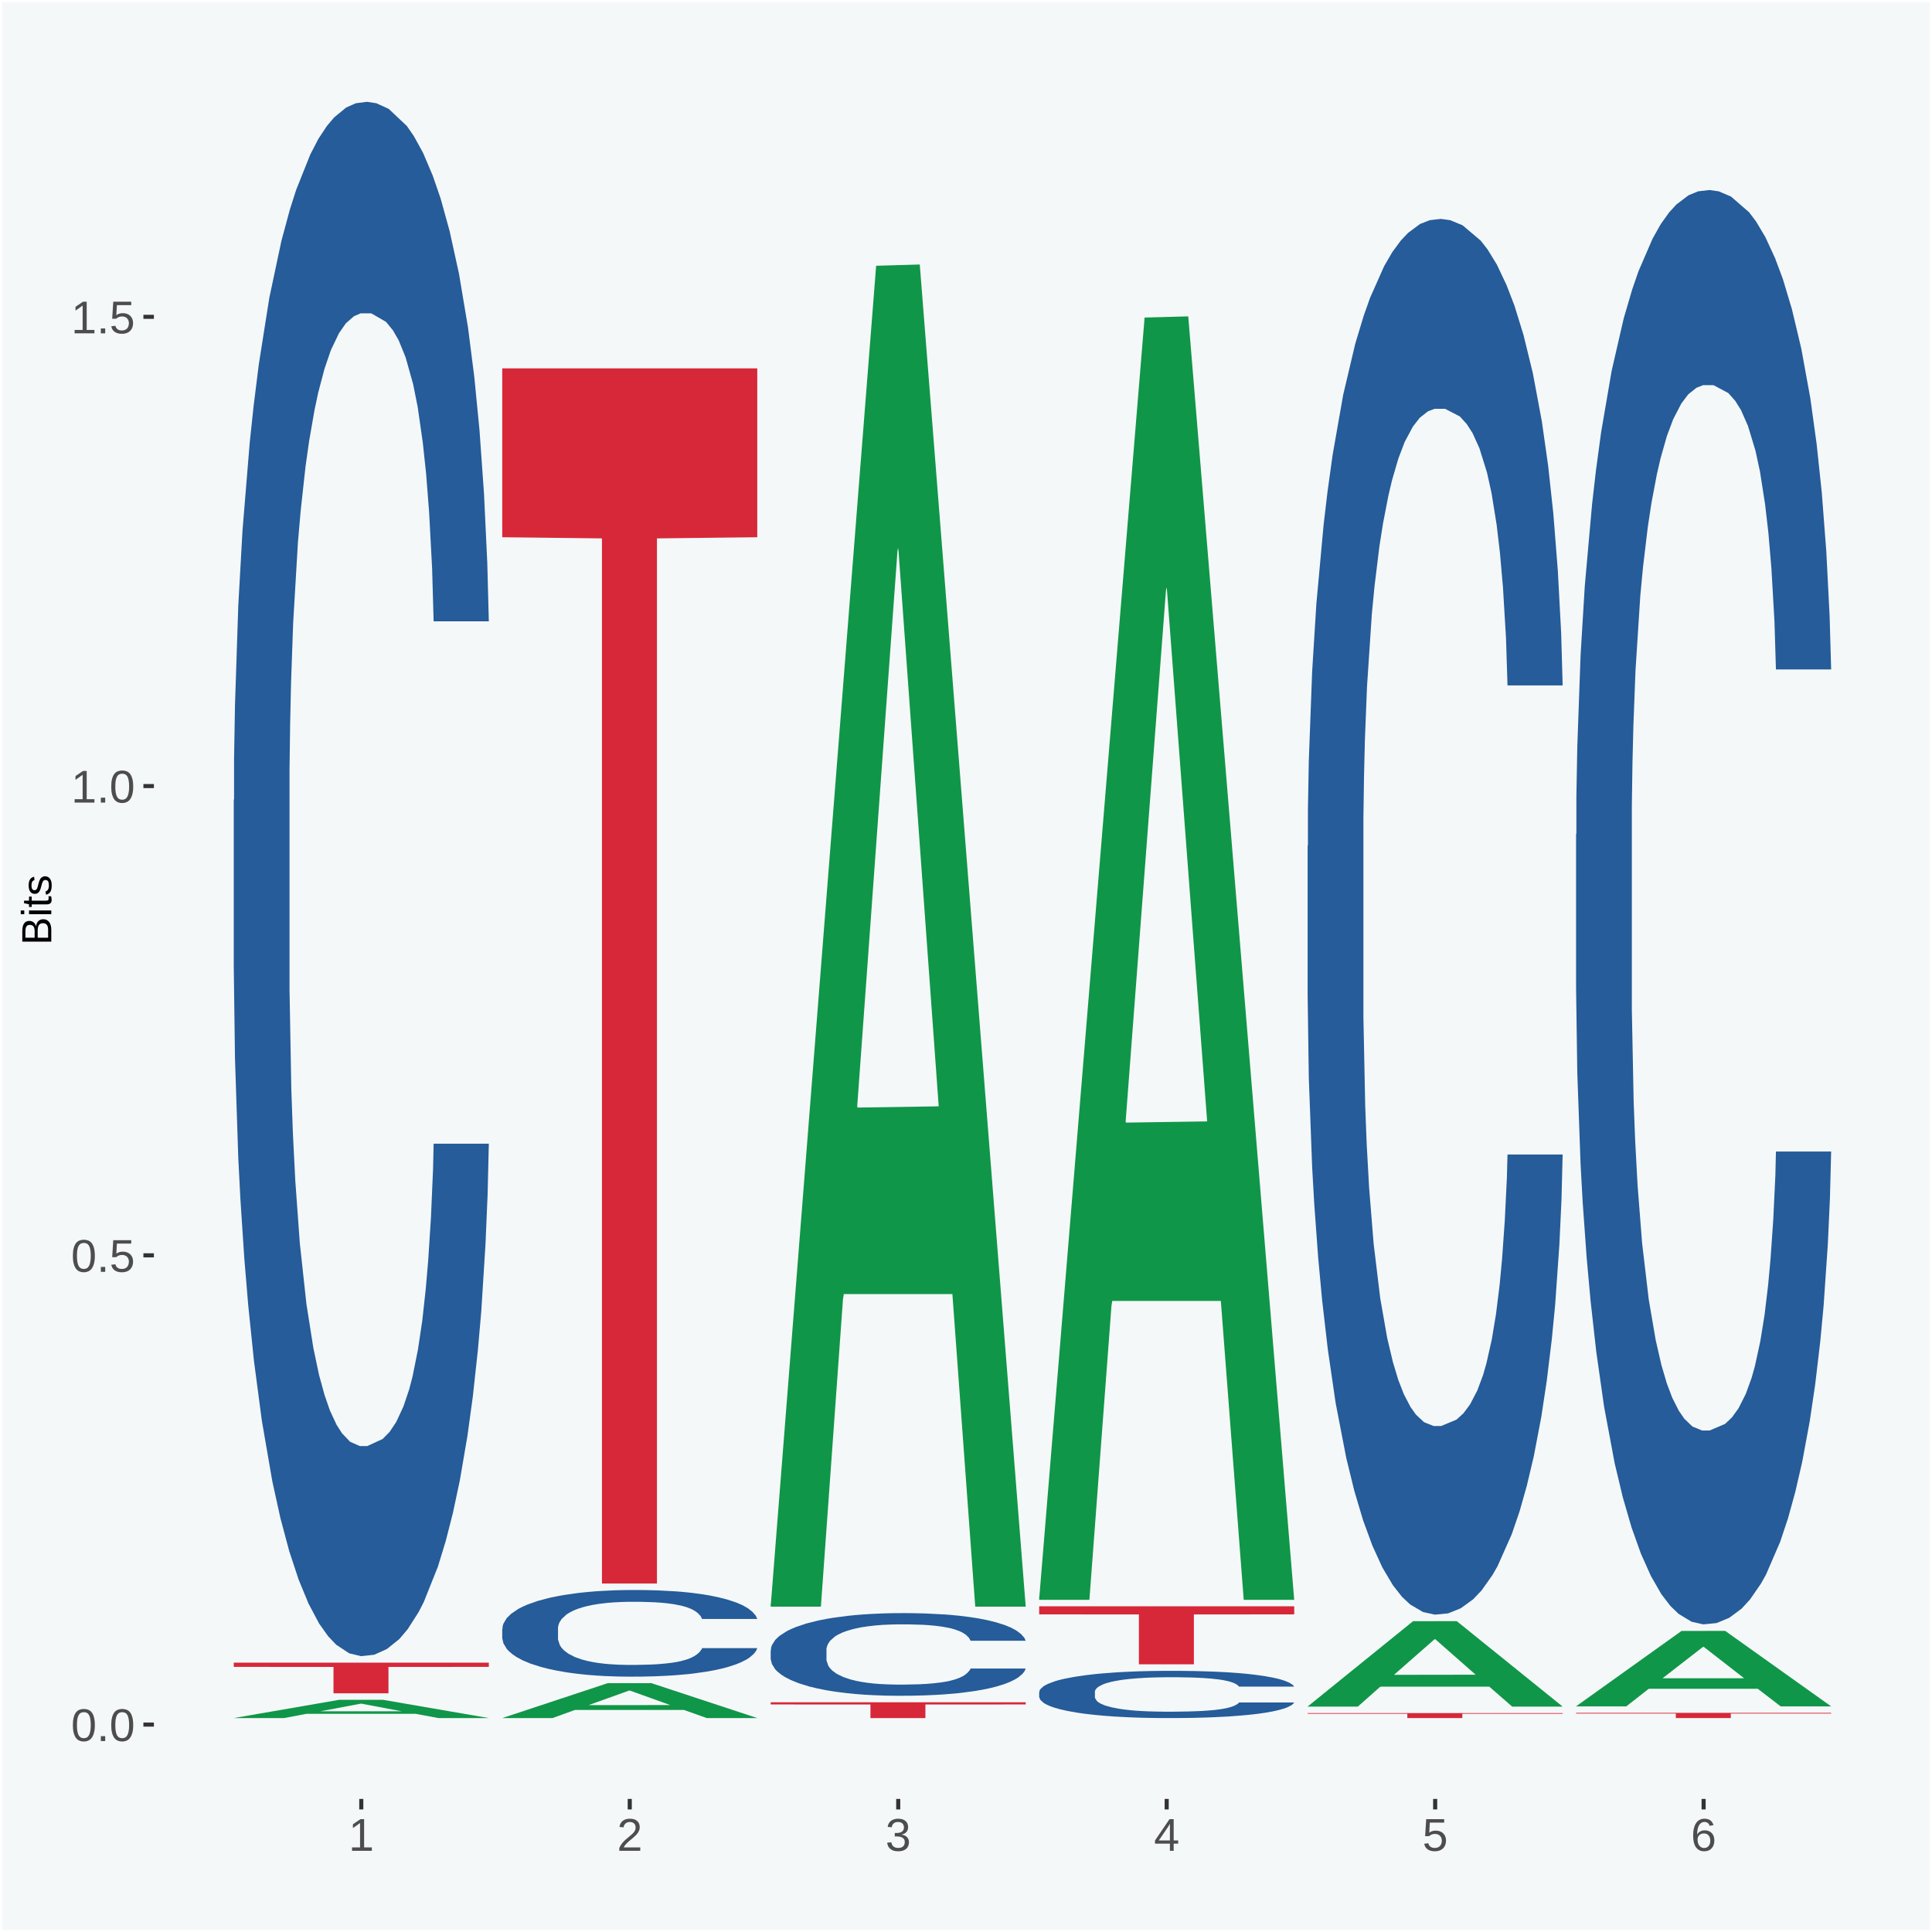 <?xml version="1.0" encoding="UTF-8"?>
<svg xmlns="http://www.w3.org/2000/svg" xmlns:xlink="http://www.w3.org/1999/xlink" width="504pt" height="504pt" viewBox="0 0 504 504" version="1.1">
<defs>
<g>
<symbol overflow="visible" id="glyph0-0">
<path style="stroke:none;" d="M 0.406 0 L 0.406 -8 L 3.594 -8 L 3.594 0 Z M 0.797 -0.406 L 3.188 -0.406 L 3.188 -7.594 L 0.797 -7.594 Z M 0.797 -0.406 "/>
</symbol>
<symbol overflow="visible" id="glyph0-1">
<path style="stroke:none;" d="M 6.203 -4.125 C 6.203 -3.332 6.125 -2.664 5.969 -2.125 C 5.82 -1.582 5.617 -1.145 5.359 -0.812 C 5.098 -0.477 4.789 -0.238 4.438 -0.094 C 4.094 0.051 3.723 0.125 3.328 0.125 C 2.922 0.125 2.539 0.051 2.188 -0.094 C 1.844 -0.238 1.539 -0.477 1.281 -0.812 C 1.031 -1.145 0.832 -1.582 0.688 -2.125 C 0.539 -2.664 0.469 -3.332 0.469 -4.125 C 0.469 -4.957 0.539 -5.645 0.688 -6.188 C 0.832 -6.738 1.035 -7.176 1.297 -7.5 C 1.555 -7.82 1.859 -8.047 2.203 -8.172 C 2.555 -8.305 2.941 -8.375 3.359 -8.375 C 3.754 -8.375 4.125 -8.305 4.469 -8.172 C 4.812 -8.047 5.113 -7.82 5.375 -7.5 C 5.633 -7.176 5.836 -6.738 5.984 -6.188 C 6.129 -5.645 6.203 -4.957 6.203 -4.125 Z M 5.141 -4.125 C 5.141 -4.781 5.098 -5.328 5.016 -5.766 C 4.941 -6.203 4.828 -6.551 4.672 -6.812 C 4.516 -7.07 4.328 -7.254 4.109 -7.359 C 3.891 -7.473 3.641 -7.531 3.359 -7.531 C 3.055 -7.531 2.789 -7.473 2.562 -7.359 C 2.344 -7.254 2.156 -7.07 2 -6.812 C 1.844 -6.551 1.723 -6.203 1.641 -5.766 C 1.566 -5.328 1.531 -4.781 1.531 -4.125 C 1.531 -3.5 1.57 -2.969 1.656 -2.531 C 1.738 -2.094 1.852 -1.742 2 -1.484 C 2.156 -1.223 2.344 -1.035 2.562 -0.922 C 2.789 -0.805 3.047 -0.75 3.328 -0.75 C 3.609 -0.75 3.859 -0.805 4.078 -0.922 C 4.305 -1.035 4.492 -1.223 4.641 -1.484 C 4.797 -1.742 4.914 -2.094 5 -2.531 C 5.094 -2.969 5.141 -3.5 5.141 -4.125 Z M 5.141 -4.125 "/>
</symbol>
<symbol overflow="visible" id="glyph0-2">
<path style="stroke:none;" d="M 1.094 0 L 1.094 -1.281 L 2.234 -1.281 L 2.234 0 Z M 1.094 0 "/>
</symbol>
<symbol overflow="visible" id="glyph0-3">
<path style="stroke:none;" d="M 6.172 -2.688 C 6.172 -2.27 6.109 -1.891 5.984 -1.547 C 5.859 -1.203 5.672 -0.906 5.422 -0.656 C 5.18 -0.414 4.879 -0.223 4.516 -0.078 C 4.148 0.055 3.723 0.125 3.234 0.125 C 2.805 0.125 2.43 0.07 2.109 -0.031 C 1.785 -0.133 1.508 -0.273 1.281 -0.453 C 1.062 -0.629 0.883 -0.836 0.75 -1.078 C 0.625 -1.316 0.535 -1.57 0.484 -1.844 L 1.547 -1.969 C 1.586 -1.812 1.645 -1.66 1.719 -1.516 C 1.801 -1.367 1.91 -1.238 2.047 -1.125 C 2.18 -1.008 2.348 -0.914 2.547 -0.844 C 2.742 -0.781 2.984 -0.75 3.266 -0.75 C 3.535 -0.75 3.781 -0.789 4 -0.875 C 4.227 -0.957 4.422 -1.078 4.578 -1.234 C 4.734 -1.398 4.852 -1.602 4.938 -1.844 C 5.031 -2.082 5.078 -2.359 5.078 -2.672 C 5.078 -2.922 5.035 -3.148 4.953 -3.359 C 4.867 -3.578 4.75 -3.766 4.594 -3.922 C 4.445 -4.078 4.258 -4.195 4.031 -4.281 C 3.812 -4.363 3.562 -4.406 3.281 -4.406 C 3.113 -4.406 2.953 -4.391 2.797 -4.359 C 2.648 -4.328 2.516 -4.285 2.391 -4.234 C 2.266 -4.18 2.148 -4.117 2.047 -4.047 C 1.941 -3.973 1.844 -3.895 1.75 -3.812 L 0.719 -3.812 L 1 -8.25 L 5.688 -8.25 L 5.688 -7.359 L 1.953 -7.359 L 1.797 -4.734 C 1.984 -4.879 2.219 -5.004 2.5 -5.109 C 2.781 -5.211 3.113 -5.266 3.5 -5.266 C 3.914 -5.266 4.285 -5.203 4.609 -5.078 C 4.941 -4.953 5.223 -4.773 5.453 -4.547 C 5.68 -4.316 5.859 -4.047 5.984 -3.734 C 6.109 -3.422 6.172 -3.07 6.172 -2.688 Z M 6.172 -2.688 "/>
</symbol>
<symbol overflow="visible" id="glyph0-4">
<path style="stroke:none;" d="M 0.922 0 L 0.922 -0.891 L 3.016 -0.891 L 3.016 -7.25 L 1.156 -5.922 L 1.156 -6.922 L 3.109 -8.25 L 4.078 -8.25 L 4.078 -0.891 L 6.094 -0.891 L 6.094 0 Z M 0.922 0 "/>
</symbol>
<symbol overflow="visible" id="glyph0-5">
<path style="stroke:none;" d="M 0.609 0 L 0.609 -0.75 C 0.805 -1.207 1.047 -1.609 1.328 -1.953 C 1.617 -2.305 1.922 -2.625 2.234 -2.906 C 2.555 -3.188 2.867 -3.445 3.172 -3.688 C 3.484 -3.938 3.766 -4.18 4.016 -4.422 C 4.266 -4.66 4.469 -4.91 4.625 -5.172 C 4.781 -5.441 4.859 -5.742 4.859 -6.078 C 4.859 -6.316 4.82 -6.523 4.75 -6.703 C 4.676 -6.879 4.57 -7.023 4.438 -7.141 C 4.312 -7.266 4.156 -7.359 3.969 -7.422 C 3.781 -7.484 3.578 -7.516 3.359 -7.516 C 3.141 -7.516 2.938 -7.484 2.75 -7.422 C 2.57 -7.367 2.41 -7.281 2.266 -7.156 C 2.117 -7.039 2 -6.895 1.906 -6.719 C 1.812 -6.551 1.754 -6.352 1.734 -6.125 L 0.656 -6.219 C 0.688 -6.508 0.766 -6.785 0.891 -7.047 C 1.023 -7.316 1.203 -7.551 1.422 -7.75 C 1.648 -7.945 1.922 -8.098 2.234 -8.203 C 2.555 -8.316 2.93 -8.375 3.359 -8.375 C 3.766 -8.375 4.125 -8.328 4.438 -8.234 C 4.758 -8.141 5.031 -7.992 5.25 -7.797 C 5.477 -7.609 5.648 -7.375 5.766 -7.094 C 5.879 -6.812 5.938 -6.488 5.938 -6.125 C 5.938 -5.844 5.883 -5.578 5.781 -5.328 C 5.688 -5.078 5.555 -4.836 5.391 -4.609 C 5.223 -4.379 5.031 -4.16 4.812 -3.953 C 4.594 -3.742 4.363 -3.535 4.125 -3.328 C 3.895 -3.129 3.656 -2.93 3.406 -2.734 C 3.164 -2.535 2.938 -2.336 2.719 -2.141 C 2.508 -1.941 2.32 -1.738 2.156 -1.531 C 1.988 -1.332 1.859 -1.117 1.766 -0.891 L 6.078 -0.891 L 6.078 0 Z M 0.609 0 "/>
</symbol>
<symbol overflow="visible" id="glyph0-6">
<path style="stroke:none;" d="M 6.141 -2.281 C 6.141 -1.906 6.078 -1.566 5.953 -1.266 C 5.836 -0.973 5.66 -0.723 5.422 -0.516 C 5.18 -0.305 4.883 -0.145 4.531 -0.031 C 4.188 0.07 3.789 0.125 3.344 0.125 C 2.832 0.125 2.398 0.062 2.047 -0.062 C 1.703 -0.195 1.414 -0.367 1.188 -0.578 C 0.957 -0.785 0.785 -1.02 0.672 -1.281 C 0.566 -1.551 0.492 -1.832 0.453 -2.125 L 1.547 -2.219 C 1.578 -2 1.633 -1.801 1.719 -1.625 C 1.801 -1.445 1.914 -1.289 2.062 -1.156 C 2.207 -1.031 2.383 -0.93 2.594 -0.859 C 2.801 -0.785 3.051 -0.75 3.344 -0.75 C 3.875 -0.75 4.289 -0.879 4.594 -1.141 C 4.895 -1.41 5.047 -1.801 5.047 -2.312 C 5.047 -2.613 4.977 -2.859 4.844 -3.047 C 4.707 -3.234 4.539 -3.379 4.344 -3.484 C 4.145 -3.586 3.926 -3.656 3.688 -3.688 C 3.445 -3.727 3.227 -3.75 3.031 -3.75 L 2.438 -3.75 L 2.438 -4.656 L 3.016 -4.656 C 3.211 -4.656 3.414 -4.676 3.625 -4.719 C 3.844 -4.758 4.039 -4.832 4.219 -4.938 C 4.395 -5.051 4.539 -5.195 4.656 -5.375 C 4.77 -5.562 4.828 -5.797 4.828 -6.078 C 4.828 -6.523 4.695 -6.875 4.438 -7.125 C 4.188 -7.383 3.801 -7.516 3.281 -7.516 C 2.82 -7.516 2.445 -7.395 2.156 -7.156 C 1.875 -6.914 1.707 -6.578 1.656 -6.141 L 0.594 -6.234 C 0.633 -6.598 0.734 -6.91 0.891 -7.172 C 1.047 -7.441 1.242 -7.664 1.484 -7.844 C 1.734 -8.02 2.008 -8.148 2.312 -8.234 C 2.625 -8.328 2.953 -8.375 3.297 -8.375 C 3.754 -8.375 4.148 -8.316 4.484 -8.203 C 4.816 -8.086 5.086 -7.93 5.297 -7.734 C 5.516 -7.535 5.672 -7.301 5.766 -7.031 C 5.867 -6.77 5.922 -6.488 5.922 -6.188 C 5.922 -5.945 5.883 -5.723 5.812 -5.516 C 5.75 -5.305 5.645 -5.113 5.5 -4.938 C 5.363 -4.77 5.188 -4.625 4.969 -4.5 C 4.75 -4.383 4.488 -4.297 4.188 -4.234 L 4.188 -4.219 C 4.52 -4.176 4.805 -4.098 5.047 -3.984 C 5.297 -3.867 5.5 -3.723 5.656 -3.547 C 5.82 -3.379 5.941 -3.188 6.016 -2.969 C 6.098 -2.75 6.141 -2.52 6.141 -2.281 Z M 6.141 -2.281 "/>
</symbol>
<symbol overflow="visible" id="glyph0-7">
<path style="stroke:none;" d="M 5.156 -1.875 L 5.156 0 L 4.172 0 L 4.172 -1.875 L 0.281 -1.875 L 0.281 -2.688 L 4.062 -8.25 L 5.156 -8.25 L 5.156 -2.703 L 6.328 -2.703 L 6.328 -1.875 Z M 4.172 -7.062 C 4.16 -7.039 4.141 -7.004 4.109 -6.953 C 4.078 -6.898 4.039 -6.836 4 -6.766 C 3.957 -6.691 3.914 -6.617 3.875 -6.547 C 3.844 -6.473 3.812 -6.414 3.781 -6.375 L 1.656 -3.25 C 1.633 -3.219 1.602 -3.176 1.562 -3.125 C 1.531 -3.07 1.492 -3.02 1.453 -2.969 C 1.422 -2.914 1.383 -2.863 1.344 -2.812 C 1.301 -2.77 1.27 -2.734 1.25 -2.703 L 4.172 -2.703 Z M 4.172 -7.062 "/>
</symbol>
<symbol overflow="visible" id="glyph0-8">
<path style="stroke:none;" d="M 6.141 -2.703 C 6.141 -2.285 6.082 -1.906 5.969 -1.562 C 5.852 -1.219 5.68 -0.922 5.453 -0.672 C 5.234 -0.422 4.957 -0.223 4.625 -0.078 C 4.289 0.055 3.91 0.125 3.484 0.125 C 3.004 0.125 2.582 0.031 2.219 -0.156 C 1.863 -0.344 1.566 -0.609 1.328 -0.953 C 1.086 -1.297 0.906 -1.719 0.781 -2.219 C 0.664 -2.727 0.609 -3.301 0.609 -3.938 C 0.609 -4.676 0.676 -5.32 0.812 -5.875 C 0.945 -6.426 1.141 -6.883 1.391 -7.25 C 1.648 -7.625 1.961 -7.906 2.328 -8.094 C 2.691 -8.281 3.102 -8.375 3.562 -8.375 C 3.844 -8.375 4.102 -8.344 4.344 -8.281 C 4.594 -8.227 4.816 -8.133 5.016 -8 C 5.223 -7.875 5.398 -7.703 5.547 -7.484 C 5.703 -7.273 5.828 -7.016 5.922 -6.703 L 4.906 -6.516 C 4.801 -6.867 4.629 -7.125 4.391 -7.281 C 4.148 -7.445 3.867 -7.531 3.547 -7.531 C 3.266 -7.531 3.004 -7.457 2.766 -7.312 C 2.535 -7.176 2.336 -6.973 2.172 -6.703 C 2.004 -6.43 1.875 -6.086 1.781 -5.672 C 1.695 -5.266 1.656 -4.789 1.656 -4.25 C 1.852 -4.602 2.125 -4.875 2.469 -5.062 C 2.812 -5.25 3.207 -5.344 3.656 -5.344 C 4.031 -5.344 4.367 -5.281 4.672 -5.156 C 4.984 -5.031 5.25 -4.852 5.469 -4.625 C 5.688 -4.406 5.852 -4.129 5.969 -3.797 C 6.082 -3.473 6.141 -3.109 6.141 -2.703 Z M 5.078 -2.656 C 5.078 -2.938 5.039 -3.191 4.969 -3.422 C 4.895 -3.66 4.785 -3.859 4.641 -4.016 C 4.504 -4.18 4.332 -4.305 4.125 -4.391 C 3.926 -4.484 3.688 -4.531 3.406 -4.531 C 3.219 -4.531 3.023 -4.5 2.828 -4.438 C 2.629 -4.383 2.453 -4.289 2.297 -4.156 C 2.141 -4.031 2.008 -3.863 1.906 -3.656 C 1.812 -3.457 1.766 -3.207 1.766 -2.906 C 1.766 -2.602 1.801 -2.316 1.875 -2.047 C 1.957 -1.785 2.07 -1.555 2.219 -1.359 C 2.363 -1.172 2.539 -1.02 2.75 -0.906 C 2.957 -0.789 3.191 -0.734 3.453 -0.734 C 3.703 -0.734 3.926 -0.773 4.125 -0.859 C 4.332 -0.953 4.504 -1.082 4.641 -1.25 C 4.785 -1.414 4.895 -1.613 4.969 -1.844 C 5.039 -2.082 5.078 -2.352 5.078 -2.656 Z M 5.078 -2.656 "/>
</symbol>
<symbol overflow="visible" id="glyph1-0">
<path style="stroke:none;" d="M 0 -0.359 L -7.328 -0.359 L -7.328 -3.281 L 0 -3.281 Z M -0.359 -0.734 L -0.359 -2.922 L -6.969 -2.922 L -6.969 -0.734 Z M -0.359 -0.734 "/>
</symbol>
<symbol overflow="visible" id="glyph1-1">
<path style="stroke:none;" d="M -2.125 -6.75 C -1.75 -6.75 -1.426 -6.676 -1.156 -6.531 C -0.883 -6.383 -0.66 -6.18 -0.484 -5.922 C -0.316 -5.672 -0.191 -5.375 -0.109 -5.031 C -0.035 -4.695 0 -4.344 0 -3.969 L 0 -0.906 L -7.562 -0.906 L -7.562 -3.656 C -7.562 -4.07 -7.523 -4.441 -7.453 -4.766 C -7.391 -5.098 -7.281 -5.379 -7.125 -5.609 C -6.977 -5.836 -6.789 -6.008 -6.562 -6.125 C -6.332 -6.25 -6.055 -6.312 -5.734 -6.312 C -5.523 -6.312 -5.328 -6.281 -5.141 -6.219 C -4.953 -6.164 -4.781 -6.078 -4.625 -5.953 C -4.477 -5.836 -4.348 -5.688 -4.234 -5.5 C -4.129 -5.32 -4.047 -5.113 -3.984 -4.875 C -3.953 -5.176 -3.883 -5.441 -3.781 -5.672 C -3.676 -5.91 -3.539 -6.109 -3.375 -6.266 C -3.219 -6.43 -3.031 -6.551 -2.812 -6.625 C -2.602 -6.707 -2.375 -6.75 -2.125 -6.75 Z M -5.609 -5.281 C -6.016 -5.281 -6.305 -5.141 -6.484 -4.859 C -6.66 -4.586 -6.75 -4.188 -6.75 -3.656 L -6.75 -1.922 L -4.344 -1.922 L -4.344 -3.656 C -4.344 -3.957 -4.375 -4.211 -4.438 -4.422 C -4.5 -4.629 -4.582 -4.797 -4.688 -4.922 C -4.801 -5.047 -4.93 -5.133 -5.078 -5.188 C -5.234 -5.25 -5.41 -5.281 -5.609 -5.281 Z M -2.219 -5.719 C -2.457 -5.719 -2.66 -5.672 -2.828 -5.578 C -2.992 -5.492 -3.129 -5.367 -3.234 -5.203 C -3.348 -5.047 -3.426 -4.848 -3.469 -4.609 C -3.52 -4.379 -3.547 -4.125 -3.547 -3.844 L -3.547 -1.922 L -0.828 -1.922 L -0.828 -3.922 C -0.828 -4.18 -0.848 -4.422 -0.891 -4.641 C -0.93 -4.859 -1.004 -5.047 -1.109 -5.203 C -1.211 -5.367 -1.352 -5.492 -1.531 -5.578 C -1.719 -5.672 -1.945 -5.719 -2.219 -5.719 Z M -2.219 -5.719 "/>
</symbol>
<symbol overflow="visible" id="glyph1-2">
<path style="stroke:none;" d="M -7.047 -0.734 L -7.969 -0.734 L -7.969 -1.703 L -7.047 -1.703 Z M 0 -0.734 L -5.812 -0.734 L -5.812 -1.703 L 0 -1.703 Z M 0 -0.734 "/>
</symbol>
<symbol overflow="visible" id="glyph1-3">
<path style="stroke:none;" d="M -0.047 -2.969 C -0.004 -2.82 0.023 -2.672 0.047 -2.516 C 0.078 -2.367 0.094 -2.195 0.094 -2 C 0.094 -1.227 -0.348 -0.844 -1.234 -0.844 L -5.109 -0.844 L -5.109 -0.172 L -5.812 -0.172 L -5.812 -0.875 L -7.109 -1.156 L -7.109 -1.812 L -5.812 -1.812 L -5.812 -2.875 L -5.109 -2.875 L -5.109 -1.812 L -1.438 -1.812 C -1.156 -1.812 -0.957 -1.852 -0.844 -1.938 C -0.738 -2.031 -0.688 -2.191 -0.688 -2.422 C -0.688 -2.516 -0.691 -2.602 -0.703 -2.688 C -0.711 -2.77 -0.727 -2.863 -0.75 -2.969 Z M -0.047 -2.969 "/>
</symbol>
<symbol overflow="visible" id="glyph1-4">
<path style="stroke:none;" d="M -1.609 -5.109 C -1.336 -5.109 -1.094 -5.051 -0.875 -4.938 C -0.664 -4.832 -0.488 -4.68 -0.344 -4.484 C -0.195 -4.285 -0.082 -4.039 0 -3.75 C 0.07 -3.457 0.109 -3.125 0.109 -2.75 C 0.109 -2.406 0.082 -2.098 0.031 -1.828 C -0.02 -1.555 -0.102 -1.316 -0.219 -1.109 C -0.332 -0.91 -0.484 -0.742 -0.672 -0.609 C -0.859 -0.473 -1.086 -0.375 -1.359 -0.312 L -1.531 -1.156 C -1.219 -1.238 -0.988 -1.41 -0.844 -1.672 C -0.695 -1.93 -0.625 -2.289 -0.625 -2.75 C -0.625 -2.957 -0.641 -3.145 -0.672 -3.312 C -0.703 -3.488 -0.75 -3.641 -0.812 -3.766 C -0.883 -3.891 -0.977 -3.984 -1.094 -4.047 C -1.207 -4.117 -1.352 -4.156 -1.531 -4.156 C -1.707 -4.156 -1.848 -4.113 -1.953 -4.031 C -2.066 -3.957 -2.16 -3.844 -2.234 -3.688 C -2.316 -3.539 -2.383 -3.363 -2.438 -3.156 C -2.5 -2.945 -2.562 -2.719 -2.625 -2.469 C -2.688 -2.238 -2.754 -2.008 -2.828 -1.781 C -2.898 -1.551 -3 -1.344 -3.125 -1.156 C -3.25 -0.969 -3.398 -0.816 -3.578 -0.703 C -3.766 -0.586 -4 -0.531 -4.281 -0.531 C -4.812 -0.531 -5.211 -0.719 -5.484 -1.094 C -5.766 -1.477 -5.906 -2.031 -5.906 -2.75 C -5.906 -3.395 -5.789 -3.906 -5.562 -4.281 C -5.332 -4.656 -4.973 -4.895 -4.484 -5 L -4.375 -4.125 C -4.52 -4.094 -4.645 -4.035 -4.75 -3.953 C -4.852 -3.867 -4.938 -3.766 -5 -3.641 C -5.062 -3.516 -5.102 -3.375 -5.125 -3.219 C -5.156 -3.07 -5.172 -2.914 -5.172 -2.75 C -5.172 -2.312 -5.102 -1.988 -4.969 -1.781 C -4.844 -1.582 -4.645 -1.484 -4.375 -1.484 C -4.219 -1.484 -4.086 -1.52 -3.984 -1.594 C -3.879 -1.664 -3.789 -1.77 -3.719 -1.906 C -3.656 -2.051 -3.598 -2.219 -3.547 -2.406 C -3.492 -2.602 -3.438 -2.816 -3.375 -3.047 C -3.332 -3.203 -3.289 -3.359 -3.25 -3.516 C -3.207 -3.68 -3.156 -3.836 -3.094 -3.984 C -3.031 -4.141 -2.957 -4.285 -2.875 -4.422 C -2.789 -4.555 -2.688 -4.672 -2.562 -4.766 C -2.445 -4.867 -2.312 -4.953 -2.156 -5.016 C -2 -5.078 -1.816 -5.109 -1.609 -5.109 Z M -1.609 -5.109 "/>
</symbol>
</g>
<clipPath id="clip1">
  <path d="M 40.148 5.48 L 498.52 5.48 L 498.52 469.281 L 40.148 469.281 Z M 40.148 5.48 "/>
</clipPath>
</defs>
<g id="surface1">
<rect x="0" y="0" width="504" height="504" style="fill:rgb(96.078%,97.255%,97.647%);fill-opacity:1;stroke:none;"/>
<path style="fill:none;stroke-width:1.07;stroke-linecap:round;stroke-linejoin:round;stroke:rgb(100%,100%,100%);stroke-opacity:1;stroke-miterlimit:10;" d="M 0 0 L 504 0 L 504 504 L 0 504 Z M 0 0 " transform="matrix(1,0,0,-1,0,504)"/>
<g clip-path="url(#clip1)" clip-rule="nonzero">
<path style=" stroke:none;fill-rule:nonzero;fill:rgb(96.078%,97.255%,97.647%);fill-opacity:1;" d="M 40.148 469.281 L 498.52 469.281 L 498.52 5.48 L 40.148 5.48 Z M 40.148 469.281 "/>
</g>
<path style=" stroke:none;fill-rule:nonzero;fill:rgb(6.274%,58.824%,28.235%);fill-opacity:1;" d="M 60.98 448.18 L 61.051 448.18 L 88.488 443.43 L 99.871 443.422 L 127.52 448.191 L 114.352 448.191 L 108.379 447.078 L 80.051 447.078 L 79.852 447.102 L 74.078 448.191 L 60.98 448.191 L 60.98 448.18 L 83.621 446.422 L 104.809 446.422 L 94.32 444.441 L 94.18 444.43 L 94.039 444.449 L 83.551 446.422 L 83.621 446.422 Z M 60.98 448.18 "/>
<path style=" stroke:none;fill-rule:nonzero;fill:rgb(14.51%,36.078%,60.001%);fill-opacity:1;" d="M 60.98 208.75 L 61.059 208.379 L 61.059 198.012 L 61.301 183.941 L 62.16 158.02 L 63.262 138.391 L 65.148 115.43 L 66.172 105.801 L 67.512 95.07 L 70.262 77.66 L 73.41 62.852 L 75.609 54.699 L 77.262 49.52 L 80.961 40.262 L 83.078 36.191 L 85.281 32.859 L 87.172 30.629 L 90.32 28.039 L 92.828 26.93 L 95.738 26.559 L 98.18 26.93 L 101.41 28.41 L 106.129 32.859 L 107.93 35.449 L 110.371 39.891 L 112.891 45.82 L 114.93 51.738 L 117.289 60.262 L 119.73 71.371 L 122.09 85.441 L 123.738 98.398 L 125.078 112.102 L 126.262 128.762 L 127.121 146.91 L 127.52 162.09 L 113.121 162.09 L 112.73 148.391 L 111.941 133.578 L 111.16 123.578 L 110.289 115.43 L 108.961 106.172 L 107.781 100.25 L 105.809 93.211 L 104 88.77 L 102.512 86.18 L 100.699 83.961 L 96.852 81.738 L 94.09 81.738 L 92.359 82.48 L 90.238 84.328 L 88.43 86.922 L 86.309 91.359 L 84.66 96.18 L 83 102.469 L 82.059 106.922 L 80.641 115.059 L 79.699 121.73 L 78.441 133.211 L 77.73 141.352 L 76.48 162.461 L 75.93 178.012 L 75.691 188.75 L 75.531 200.602 L 75.531 258.371 L 76 284.289 L 76.398 295.398 L 77.031 307.988 L 78.211 324.281 L 79.941 340.199 L 81.75 351.68 L 83.238 358.719 L 84.66 363.898 L 86.07 367.969 L 87.801 371.68 L 89.219 373.898 L 91.34 376.121 L 93.859 377.23 L 95.82 377.23 L 99.828 375.379 L 101.641 373.531 L 103.371 370.941 L 105.262 366.859 L 106.75 362.422 L 107.621 359.09 L 109.031 352.051 L 110.141 344.648 L 111.078 336.129 L 111.711 328.719 L 112.422 317.609 L 112.969 305.02 L 113.121 298.359 L 127.52 298.359 L 127.199 311.691 L 126.648 324.648 L 125.551 342.051 L 124.68 352.051 L 123.352 364.27 L 121.93 374.641 L 119.969 386.121 L 118.16 394.641 L 116.27 402.039 L 114.23 408.711 L 110.531 417.961 L 109.191 420.559 L 106.359 425 L 104.16 427.59 L 100.93 430.18 L 97.629 431.672 L 94.172 432.039 L 91.102 431.301 L 87.719 429.07 L 85.602 426.852 L 83.238 423.52 L 80.488 418.34 L 77.891 412.039 L 75.449 404.629 L 73.172 396.121 L 71.051 386.488 L 68.301 370.57 L 66.25 355.012 L 64.762 340.57 L 63.738 328.352 L 62.711 312.801 L 62.16 302.059 L 61.301 276.141 L 60.98 252.07 Z M 60.98 208.75 "/>
<path style=" stroke:none;fill-rule:nonzero;fill:rgb(83.922%,15.686%,22.353%);fill-opacity:1;" d="M 60.98 433.73 L 127.52 433.73 L 127.52 434.84 L 101.34 434.852 L 101.34 441.73 L 87 441.73 L 87 434.852 L 60.98 434.84 Z M 60.98 433.73 "/>
<path style=" stroke:none;fill-rule:nonzero;fill:rgb(6.274%,58.824%,28.235%);fill-opacity:1;" d="M 131.02 448.18 L 131.09 448.172 L 158.52 439.09 L 169.91 439.078 L 197.551 448.191 L 184.379 448.191 L 178.41 446.07 L 150.09 446.07 L 149.879 446.109 L 144.121 448.191 L 131.02 448.191 L 131.02 448.18 L 153.648 444.809 L 174.852 444.801 L 164.352 441.031 L 164.219 441.012 L 164.078 441.031 L 153.578 444.801 L 153.648 444.809 Z M 131.02 448.18 "/>
<path style=" stroke:none;fill-rule:nonzero;fill:rgb(14.51%,36.078%,60.001%);fill-opacity:1;" d="M 131.02 424.941 L 131.102 424.922 L 131.102 424.34 L 131.328 423.559 L 132.199 422.109 L 133.301 421.02 L 135.191 419.73 L 136.211 419.199 L 137.551 418.602 L 140.301 417.629 L 143.441 416.801 L 145.648 416.352 L 147.301 416.059 L 150.988 415.539 L 153.121 415.32 L 155.32 415.129 L 157.211 415.012 L 160.352 414.859 L 162.871 414.801 L 165.781 414.781 L 168.219 414.801 L 171.441 414.879 L 176.16 415.129 L 177.969 415.27 L 180.41 415.52 L 182.922 415.852 L 184.969 416.18 L 187.328 416.66 L 189.762 417.281 L 192.121 418.059 L 193.77 418.781 L 195.109 419.551 L 196.289 420.48 L 197.16 421.488 L 197.551 422.34 L 183.16 422.34 L 182.762 421.57 L 181.98 420.75 L 181.191 420.191 L 180.328 419.73 L 178.988 419.219 L 177.809 418.891 L 175.84 418.5 L 174.039 418.25 L 172.539 418.102 L 170.73 417.98 L 166.879 417.859 L 164.129 417.859 L 162.398 417.898 L 160.27 418 L 158.461 418.141 L 156.34 418.391 L 154.691 418.66 L 153.039 419.012 L 152.09 419.262 L 150.68 419.711 L 149.73 420.09 L 148.48 420.73 L 147.77 421.18 L 146.512 422.359 L 145.961 423.219 L 145.719 423.82 L 145.57 424.48 L 145.57 427.711 L 146.039 429.148 L 146.43 429.77 L 147.059 430.469 L 148.238 431.379 L 149.969 432.27 L 151.781 432.91 L 153.27 433.301 L 154.691 433.59 L 156.102 433.82 L 157.84 434.031 L 159.25 434.148 L 161.371 434.27 L 163.891 434.328 L 165.859 434.328 L 169.871 434.23 L 171.68 434.129 L 173.41 433.98 L 175.289 433.762 L 176.789 433.512 L 177.648 433.32 L 179.07 432.93 L 180.172 432.52 L 181.109 432.039 L 181.738 431.629 L 182.449 431.012 L 183 430.309 L 183.16 429.941 L 197.551 429.941 L 197.238 430.68 L 196.68 431.398 L 195.578 432.371 L 194.719 432.93 L 193.379 433.609 L 191.969 434.191 L 190 434.828 L 188.191 435.309 L 186.301 435.719 L 184.262 436.09 L 180.559 436.609 L 179.23 436.75 L 176.391 437 L 174.191 437.141 L 170.969 437.289 L 167.672 437.371 L 164.211 437.391 L 161.141 437.352 L 157.762 437.23 L 155.629 437.102 L 153.27 436.922 L 150.52 436.629 L 147.93 436.281 L 145.488 435.859 L 143.211 435.391 L 141.078 434.852 L 138.328 433.961 L 136.289 433.102 L 134.789 432.289 L 133.77 431.609 L 132.75 430.738 L 132.199 430.141 L 131.328 428.699 L 131.02 427.352 Z M 131.02 424.941 "/>
<path style=" stroke:none;fill-rule:nonzero;fill:rgb(83.922%,15.686%,22.353%);fill-opacity:1;" d="M 131.02 96.102 L 197.551 96.102 L 197.551 140.148 L 171.379 140.449 L 171.379 413.09 L 157.031 413.09 L 157.031 140.449 L 131.02 140.148 Z M 131.02 96.102 "/>
<path style=" stroke:none;fill-rule:nonzero;fill:rgb(6.274%,58.824%,28.235%);fill-opacity:1;" d="M 201.051 418.461 L 201.121 418.129 L 228.559 69.328 L 239.941 69 L 267.578 419.121 L 254.41 419.121 L 248.449 337.59 L 220.121 337.59 L 219.91 338.898 L 214.148 419.121 L 201.051 419.121 L 201.051 418.461 L 223.691 288.93 L 244.879 288.609 L 234.391 143.629 L 234.25 142.969 L 234.109 143.961 L 223.621 288.609 L 223.691 288.93 Z M 201.051 418.461 "/>
<path style=" stroke:none;fill-rule:nonzero;fill:rgb(14.51%,36.078%,60.001%);fill-opacity:1;" d="M 201.051 430.5 L 201.129 430.48 L 201.129 429.93 L 201.371 429.18 L 202.23 427.801 L 203.328 426.762 L 205.219 425.539 L 206.238 425.031 L 207.578 424.461 L 210.328 423.531 L 213.48 422.738 L 215.68 422.309 L 217.328 422.031 L 221.031 421.539 L 223.148 421.32 L 225.352 421.148 L 227.238 421.031 L 230.391 420.891 L 232.898 420.828 L 235.809 420.809 L 238.25 420.828 L 241.469 420.91 L 246.191 421.148 L 248 421.281 L 250.441 421.52 L 252.961 421.84 L 255 422.148 L 257.359 422.602 L 259.801 423.199 L 262.16 423.941 L 263.809 424.629 L 265.148 425.359 L 266.328 426.25 L 267.191 427.211 L 267.578 428.02 L 253.191 428.02 L 252.801 427.289 L 252.012 426.5 L 251.23 425.969 L 250.359 425.539 L 249.02 425.051 L 247.84 424.73 L 245.879 424.359 L 244.07 424.121 L 242.578 423.98 L 240.77 423.859 L 236.91 423.75 L 234.16 423.75 L 232.43 423.789 L 230.309 423.879 L 228.5 424.02 L 226.371 424.262 L 224.719 424.512 L 223.07 424.852 L 222.129 425.09 L 220.711 425.52 L 219.77 425.871 L 218.512 426.48 L 217.801 426.922 L 216.539 428.039 L 215.988 428.871 L 215.762 429.441 L 215.602 430.07 L 215.602 433.141 L 216.07 434.52 L 216.469 435.109 L 217.09 435.781 L 218.27 436.648 L 220 437.488 L 221.809 438.102 L 223.309 438.48 L 224.719 438.75 L 226.141 438.969 L 227.871 439.172 L 229.281 439.289 L 231.41 439.398 L 233.922 439.461 L 235.891 439.461 L 239.898 439.371 L 241.711 439.27 L 243.441 439.129 L 245.328 438.91 L 246.82 438.68 L 247.691 438.5 L 249.102 438.121 L 250.199 437.73 L 251.148 437.281 L 251.781 436.879 L 252.48 436.289 L 253.031 435.621 L 253.191 435.27 L 267.578 435.27 L 267.27 435.98 L 266.719 436.672 L 265.621 437.59 L 264.75 438.121 L 263.422 438.77 L 262 439.328 L 260.031 439.941 L 258.23 440.391 L 256.34 440.781 L 254.289 441.141 L 250.602 441.629 L 249.262 441.77 L 246.43 442 L 244.23 442.141 L 241 442.281 L 237.699 442.359 L 234.238 442.379 L 231.172 442.34 L 227.789 442.219 L 225.672 442.102 L 223.309 441.93 L 220.559 441.648 L 217.961 441.32 L 215.52 440.922 L 213.238 440.469 L 211.121 439.961 L 208.371 439.109 L 206.32 438.281 L 204.828 437.512 L 203.801 436.859 L 202.781 436.039 L 202.23 435.469 L 201.371 434.09 L 201.051 432.809 Z M 201.051 430.5 "/>
<path style=" stroke:none;fill-rule:nonzero;fill:rgb(83.922%,15.686%,22.353%);fill-opacity:1;" d="M 201.051 444.07 L 267.578 444.07 L 267.578 444.641 L 241.41 444.648 L 241.41 448.191 L 227.07 448.191 L 227.07 444.648 L 201.051 444.641 Z M 201.051 444.07 "/>
<path style=" stroke:none;fill-rule:nonzero;fill:rgb(6.274%,58.824%,28.235%);fill-opacity:1;" d="M 271.09 416.719 L 271.148 416.398 L 298.59 82.84 L 309.98 82.531 L 337.621 417.352 L 324.449 417.352 L 318.48 339.379 L 290.148 339.379 L 289.949 340.641 L 284.191 417.352 L 271.09 417.352 L 271.09 416.719 L 293.719 292.852 L 314.91 292.539 L 304.422 153.891 L 304.281 153.262 L 304.148 154.211 L 293.648 292.539 L 293.719 292.852 Z M 271.09 416.719 "/>
<path style=" stroke:none;fill-rule:nonzero;fill:rgb(14.51%,36.078%,60.001%);fill-opacity:1;" d="M 271.09 441.398 L 271.16 441.391 L 271.16 441.078 L 271.398 440.648 L 272.27 439.859 L 273.371 439.27 L 275.25 438.57 L 276.281 438.27 L 277.609 437.949 L 280.371 437.422 L 283.512 436.969 L 285.711 436.719 L 287.359 436.559 L 291.059 436.281 L 293.18 436.16 L 295.391 436.059 L 297.27 435.988 L 300.422 435.91 L 302.941 435.879 L 305.852 435.871 L 308.281 435.879 L 311.512 435.922 L 316.23 436.059 L 318.039 436.141 L 320.469 436.27 L 322.988 436.449 L 325.031 436.629 L 327.391 436.891 L 329.828 437.23 L 332.191 437.66 L 333.84 438.051 L 335.18 438.469 L 336.359 438.969 L 337.219 439.52 L 337.621 439.988 L 323.23 439.988 L 322.828 439.57 L 322.051 439.121 L 321.262 438.82 L 320.391 438.57 L 319.059 438.289 L 317.879 438.109 L 315.91 437.891 L 314.102 437.762 L 312.609 437.68 L 310.801 437.609 L 306.949 437.539 L 304.191 437.539 L 302.461 437.57 L 300.34 437.621 L 298.531 437.699 L 296.41 437.84 L 294.762 437.98 L 293.109 438.172 L 292.16 438.309 L 290.75 438.559 L 289.801 438.762 L 288.539 439.109 L 287.84 439.359 L 286.578 440 L 286.031 440.469 L 285.789 440.801 L 285.629 441.16 L 285.629 442.91 L 286.109 443.699 L 286.5 444.039 L 287.129 444.422 L 288.309 444.922 L 290.039 445.398 L 291.852 445.75 L 293.34 445.961 L 294.762 446.121 L 296.172 446.25 L 297.898 446.359 L 299.32 446.43 L 301.441 446.488 L 303.961 446.531 L 305.922 446.531 L 309.941 446.469 L 311.738 446.41 L 313.469 446.34 L 315.359 446.211 L 316.859 446.078 L 317.719 445.98 L 319.141 445.762 L 320.238 445.539 L 321.18 445.281 L 321.809 445.051 L 322.52 444.711 L 323.07 444.328 L 323.23 444.129 L 337.621 444.129 L 337.301 444.531 L 336.75 444.93 L 335.648 445.461 L 334.789 445.762 L 333.449 446.129 L 332.031 446.449 L 330.07 446.801 L 328.262 447.059 L 326.371 447.281 L 324.328 447.48 L 320.629 447.77 L 319.289 447.84 L 316.461 447.98 L 314.262 448.059 L 311.039 448.141 L 307.73 448.18 L 304.27 448.191 L 301.211 448.172 L 297.82 448.102 L 295.699 448.039 L 293.34 447.93 L 290.59 447.781 L 287.988 447.59 L 285.559 447.359 L 283.281 447.102 L 281.148 446.809 L 278.398 446.32 L 276.352 445.852 L 274.859 445.41 L 273.84 445.039 L 272.82 444.57 L 272.27 444.238 L 271.398 443.449 L 271.09 442.719 Z M 271.09 441.398 "/>
<path style=" stroke:none;fill-rule:nonzero;fill:rgb(83.922%,15.686%,22.353%);fill-opacity:1;" d="M 271.09 419.039 L 337.621 419.039 L 337.621 421.141 L 311.449 421.16 L 311.449 434.172 L 297.102 434.172 L 297.102 421.16 L 271.09 421.141 Z M 271.09 419.039 "/>
<path style=" stroke:none;fill-rule:nonzero;fill:rgb(6.274%,58.824%,28.235%);fill-opacity:1;" d="M 341.121 445.148 L 341.191 445.129 L 368.621 422.922 L 380.012 422.898 L 407.648 445.199 L 394.48 445.199 L 388.512 440 L 360.191 440 L 359.98 440.09 L 354.219 445.199 L 341.121 445.199 L 341.121 445.148 L 363.75 436.91 L 384.949 436.879 L 374.449 427.648 L 374.32 427.609 L 374.18 427.672 L 363.691 436.879 L 363.75 436.91 Z M 341.121 445.148 "/>
<path style=" stroke:none;fill-rule:nonzero;fill:rgb(14.51%,36.078%,60.001%);fill-opacity:1;" d="M 341.121 220.699 L 341.199 220.371 L 341.199 211.059 L 341.43 198.422 L 342.301 175.148 L 343.398 157.52 L 345.289 136.91 L 346.309 128.262 L 347.648 118.621 L 350.398 102.988 L 353.539 89.691 L 355.75 82.371 L 357.398 77.719 L 361.09 69.41 L 363.219 65.75 L 365.422 62.762 L 367.309 60.762 L 370.449 58.43 L 372.969 57.441 L 375.879 57.102 L 378.32 57.441 L 381.539 58.77 L 386.262 62.762 L 388.07 65.078 L 390.512 69.07 L 393.02 74.391 L 395.07 79.711 L 397.43 87.359 L 399.871 97.34 L 402.23 109.969 L 403.879 121.609 L 405.211 133.91 L 406.391 148.879 L 407.262 165.172 L 407.648 178.801 L 393.262 178.801 L 392.871 166.5 L 392.078 153.199 L 391.289 144.219 L 390.43 136.91 L 389.09 128.59 L 387.91 123.27 L 385.949 116.961 L 384.141 112.969 L 382.641 110.641 L 380.828 108.641 L 376.98 106.648 L 374.23 106.648 L 372.5 107.309 L 370.371 108.98 L 368.57 111.301 L 366.441 115.289 L 364.789 119.621 L 363.141 125.27 L 362.199 129.262 L 360.781 136.57 L 359.84 142.559 L 358.578 152.871 L 357.871 160.18 L 356.609 179.141 L 356.059 193.102 L 355.828 202.738 L 355.672 213.391 L 355.672 265.262 L 356.141 288.531 L 356.531 298.512 L 357.16 309.82 L 358.34 324.449 L 360.07 338.738 L 361.879 349.051 L 363.379 355.371 L 364.789 360.031 L 366.211 363.68 L 367.941 367.012 L 369.352 369 L 371.48 371 L 373.988 372 L 375.961 372 L 379.969 370.328 L 381.781 368.672 L 383.512 366.34 L 385.398 362.691 L 386.891 358.699 L 387.75 355.699 L 389.172 349.379 L 390.27 342.73 L 391.219 335.09 L 391.84 328.441 L 392.551 318.461 L 393.102 307.16 L 393.262 301.172 L 407.648 301.172 L 407.34 313.141 L 406.789 324.781 L 405.691 340.41 L 404.82 349.379 L 403.48 360.359 L 402.07 369.672 L 400.102 379.98 L 398.289 387.621 L 396.41 394.27 L 394.359 400.262 L 390.66 408.57 L 389.328 410.898 L 386.5 414.891 L 384.289 417.219 L 381.07 419.551 L 377.77 420.879 L 374.309 421.211 L 371.238 420.539 L 367.859 418.551 L 365.73 416.551 L 363.379 413.559 L 360.621 408.91 L 358.031 403.25 L 355.59 396.602 L 353.309 388.949 L 351.191 380.309 L 348.43 366.012 L 346.391 352.051 L 344.891 339.078 L 343.871 328.102 L 342.852 314.141 L 342.301 304.5 L 341.43 281.219 L 341.121 259.609 Z M 341.121 220.699 "/>
<path style=" stroke:none;fill-rule:nonzero;fill:rgb(83.922%,15.686%,22.353%);fill-opacity:1;" d="M 341.121 446.891 L 407.648 446.891 L 407.648 447.07 L 381.48 447.07 L 381.48 448.191 L 367.129 448.191 L 367.129 447.07 L 341.121 447.07 Z M 341.121 446.891 "/>
<path style=" stroke:none;fill-rule:nonzero;fill:rgb(6.274%,58.824%,28.235%);fill-opacity:1;" d="M 411.148 445.102 L 411.219 445.078 L 438.66 425.461 L 450.039 425.441 L 477.691 445.141 L 464.52 445.141 L 458.551 440.551 L 430.219 440.551 L 430.02 440.621 L 424.25 445.141 L 411.148 445.141 L 411.148 445.102 L 433.789 437.809 L 454.98 437.801 L 444.488 429.641 L 444.352 429.602 L 444.211 429.66 L 433.719 437.801 L 433.789 437.809 Z M 411.148 445.102 "/>
<path style=" stroke:none;fill-rule:nonzero;fill:rgb(14.51%,36.078%,60.001%);fill-opacity:1;" d="M 411.148 217.691 L 411.23 217.352 L 411.23 207.781 L 411.469 194.801 L 412.328 170.879 L 413.43 152.77 L 415.32 131.578 L 416.34 122.699 L 417.68 112.789 L 420.43 96.73 L 423.578 83.059 L 425.781 75.539 L 427.43 70.762 L 431.129 62.211 L 433.25 58.449 L 435.449 55.379 L 437.34 53.328 L 440.488 50.941 L 443 49.91 L 445.91 49.57 L 448.352 49.91 L 451.578 51.281 L 456.289 55.379 L 458.102 57.77 L 460.539 61.871 L 463.059 67.34 L 465.102 72.809 L 467.461 80.672 L 469.898 90.922 L 472.262 103.898 L 473.91 115.859 L 475.25 128.512 L 476.43 143.879 L 477.289 160.629 L 477.691 174.641 L 463.289 174.641 L 462.898 161.988 L 462.109 148.32 L 461.328 139.102 L 460.461 131.578 L 459.129 123.039 L 457.949 117.57 L 455.98 111.078 L 454.172 106.98 L 452.68 104.59 L 450.871 102.539 L 447.012 100.48 L 444.262 100.48 L 442.531 101.172 L 440.41 102.879 L 438.602 105.27 L 436.48 109.371 L 434.82 113.809 L 433.172 119.621 L 432.23 123.719 L 430.809 131.238 L 429.871 137.391 L 428.609 147.98 L 427.898 155.5 L 426.648 174.98 L 426.102 189.328 L 425.859 199.238 L 425.699 210.18 L 425.699 263.48 L 426.172 287.398 L 426.57 297.648 L 427.199 309.27 L 428.379 324.309 L 430.109 339 L 431.922 349.59 L 433.41 356.09 L 434.82 360.871 L 436.238 364.629 L 437.969 368.051 L 439.391 370.102 L 441.512 372.148 L 444.031 373.172 L 445.988 373.172 L 450 371.461 L 451.809 369.762 L 453.539 367.359 L 455.43 363.609 L 456.922 359.5 L 457.789 356.43 L 459.199 349.941 L 460.309 343.102 L 461.25 335.238 L 461.879 328.41 L 462.59 318.16 L 463.141 306.539 L 463.289 300.391 L 477.691 300.391 L 477.371 312.691 L 476.82 324.648 L 475.719 340.711 L 474.852 349.941 L 473.52 361.211 L 472.102 370.781 L 470.141 381.371 L 468.328 389.23 L 466.441 396.07 L 464.391 402.219 L 460.699 410.762 L 459.359 413.148 L 456.531 417.25 L 454.328 419.648 L 451.102 422.039 L 447.801 423.41 L 444.34 423.75 L 441.27 423.059 L 437.891 421.012 L 435.77 418.961 L 433.41 415.891 L 430.66 411.102 L 428.059 405.289 L 425.621 398.461 L 423.34 390.602 L 421.219 381.719 L 418.469 367.02 L 416.422 352.672 L 414.93 339.34 L 413.91 328.07 L 412.879 313.711 L 412.328 303.809 L 411.469 279.891 L 411.148 257.672 Z M 411.148 217.691 "/>
<path style=" stroke:none;fill-rule:nonzero;fill:rgb(83.922%,15.686%,22.353%);fill-opacity:1;" d="M 411.148 446.828 L 477.691 446.828 L 477.691 447.02 L 451.512 447.02 L 451.512 448.191 L 437.172 448.191 L 437.172 447.02 L 411.148 447.02 Z M 411.148 446.828 "/>
<g style="fill:rgb(30.196%,30.196%,30.196%);fill-opacity:1;">
  <use xlink:href="#glyph0-1" x="18.54" y="454.19"/>
  <use xlink:href="#glyph0-2" x="25.212" y="454.19"/>
  <use xlink:href="#glyph0-1" x="28.548" y="454.19"/>
</g>
<g style="fill:rgb(30.196%,30.196%,30.196%);fill-opacity:1;">
  <use xlink:href="#glyph0-1" x="18.54" y="331.78"/>
  <use xlink:href="#glyph0-2" x="25.212" y="331.78"/>
  <use xlink:href="#glyph0-3" x="28.548" y="331.78"/>
</g>
<g style="fill:rgb(30.196%,30.196%,30.196%);fill-opacity:1;">
  <use xlink:href="#glyph0-4" x="18.54" y="209.37"/>
  <use xlink:href="#glyph0-2" x="25.212" y="209.37"/>
  <use xlink:href="#glyph0-1" x="28.548" y="209.37"/>
</g>
<g style="fill:rgb(30.196%,30.196%,30.196%);fill-opacity:1;">
  <use xlink:href="#glyph0-4" x="18.54" y="86.96"/>
  <use xlink:href="#glyph0-2" x="25.212" y="86.96"/>
  <use xlink:href="#glyph0-3" x="28.548" y="86.96"/>
</g>
<path style="fill:none;stroke-width:1.07;stroke-linecap:butt;stroke-linejoin:round;stroke:rgb(20%,20%,20%);stroke-opacity:1;stroke-miterlimit:10;" d="M 37.41 54.109 L 40.148 54.109 " transform="matrix(1,0,0,-1,0,504)"/>
<path style="fill:none;stroke-width:1.07;stroke-linecap:butt;stroke-linejoin:round;stroke:rgb(20%,20%,20%);stroke-opacity:1;stroke-miterlimit:10;" d="M 37.41 176.52 L 40.148 176.52 " transform="matrix(1,0,0,-1,0,504)"/>
<path style="fill:none;stroke-width:1.07;stroke-linecap:butt;stroke-linejoin:round;stroke:rgb(20%,20%,20%);stroke-opacity:1;stroke-miterlimit:10;" d="M 37.41 298.941 L 40.148 298.941 " transform="matrix(1,0,0,-1,0,504)"/>
<path style="fill:none;stroke-width:1.07;stroke-linecap:butt;stroke-linejoin:round;stroke:rgb(20%,20%,20%);stroke-opacity:1;stroke-miterlimit:10;" d="M 37.41 421.352 L 40.148 421.352 " transform="matrix(1,0,0,-1,0,504)"/>
<path style="fill:none;stroke-width:1.07;stroke-linecap:butt;stroke-linejoin:round;stroke:rgb(20%,20%,20%);stroke-opacity:1;stroke-miterlimit:10;" d="M 94.25 31.98 L 94.25 34.719 " transform="matrix(1,0,0,-1,0,504)"/>
<path style="fill:none;stroke-width:1.07;stroke-linecap:butt;stroke-linejoin:round;stroke:rgb(20%,20%,20%);stroke-opacity:1;stroke-miterlimit:10;" d="M 164.281 31.98 L 164.281 34.719 " transform="matrix(1,0,0,-1,0,504)"/>
<path style="fill:none;stroke-width:1.07;stroke-linecap:butt;stroke-linejoin:round;stroke:rgb(20%,20%,20%);stroke-opacity:1;stroke-miterlimit:10;" d="M 234.32 31.98 L 234.32 34.719 " transform="matrix(1,0,0,-1,0,504)"/>
<path style="fill:none;stroke-width:1.07;stroke-linecap:butt;stroke-linejoin:round;stroke:rgb(20%,20%,20%);stroke-opacity:1;stroke-miterlimit:10;" d="M 304.352 31.98 L 304.352 34.719 " transform="matrix(1,0,0,-1,0,504)"/>
<path style="fill:none;stroke-width:1.07;stroke-linecap:butt;stroke-linejoin:round;stroke:rgb(20%,20%,20%);stroke-opacity:1;stroke-miterlimit:10;" d="M 374.391 31.98 L 374.391 34.719 " transform="matrix(1,0,0,-1,0,504)"/>
<path style="fill:none;stroke-width:1.07;stroke-linecap:butt;stroke-linejoin:round;stroke:rgb(20%,20%,20%);stroke-opacity:1;stroke-miterlimit:10;" d="M 444.422 31.98 L 444.422 34.719 " transform="matrix(1,0,0,-1,0,504)"/>
<g style="fill:rgb(30.196%,30.196%,30.196%);fill-opacity:1;">
  <use xlink:href="#glyph0-4" x="90.91" y="482.82"/>
</g>
<g style="fill:rgb(30.196%,30.196%,30.196%);fill-opacity:1;">
  <use xlink:href="#glyph0-5" x="160.95" y="482.82"/>
</g>
<g style="fill:rgb(30.196%,30.196%,30.196%);fill-opacity:1;">
  <use xlink:href="#glyph0-6" x="230.98" y="482.82"/>
</g>
<g style="fill:rgb(30.196%,30.196%,30.196%);fill-opacity:1;">
  <use xlink:href="#glyph0-7" x="301.02" y="482.82"/>
</g>
<g style="fill:rgb(30.196%,30.196%,30.196%);fill-opacity:1;">
  <use xlink:href="#glyph0-3" x="371.05" y="482.82"/>
</g>
<g style="fill:rgb(30.196%,30.196%,30.196%);fill-opacity:1;">
  <use xlink:href="#glyph0-8" x="441.08" y="482.82"/>
</g>
<g style="fill:rgb(0%,0%,0%);fill-opacity:1;">
  <use xlink:href="#glyph1-1" x="13.38" y="246.55"/>
  <use xlink:href="#glyph1-2" x="13.38" y="239.213"/>
  <use xlink:href="#glyph1-3" x="13.38" y="236.771"/>
  <use xlink:href="#glyph1-4" x="13.38" y="233.713"/>
</g>
</g>
</svg>
